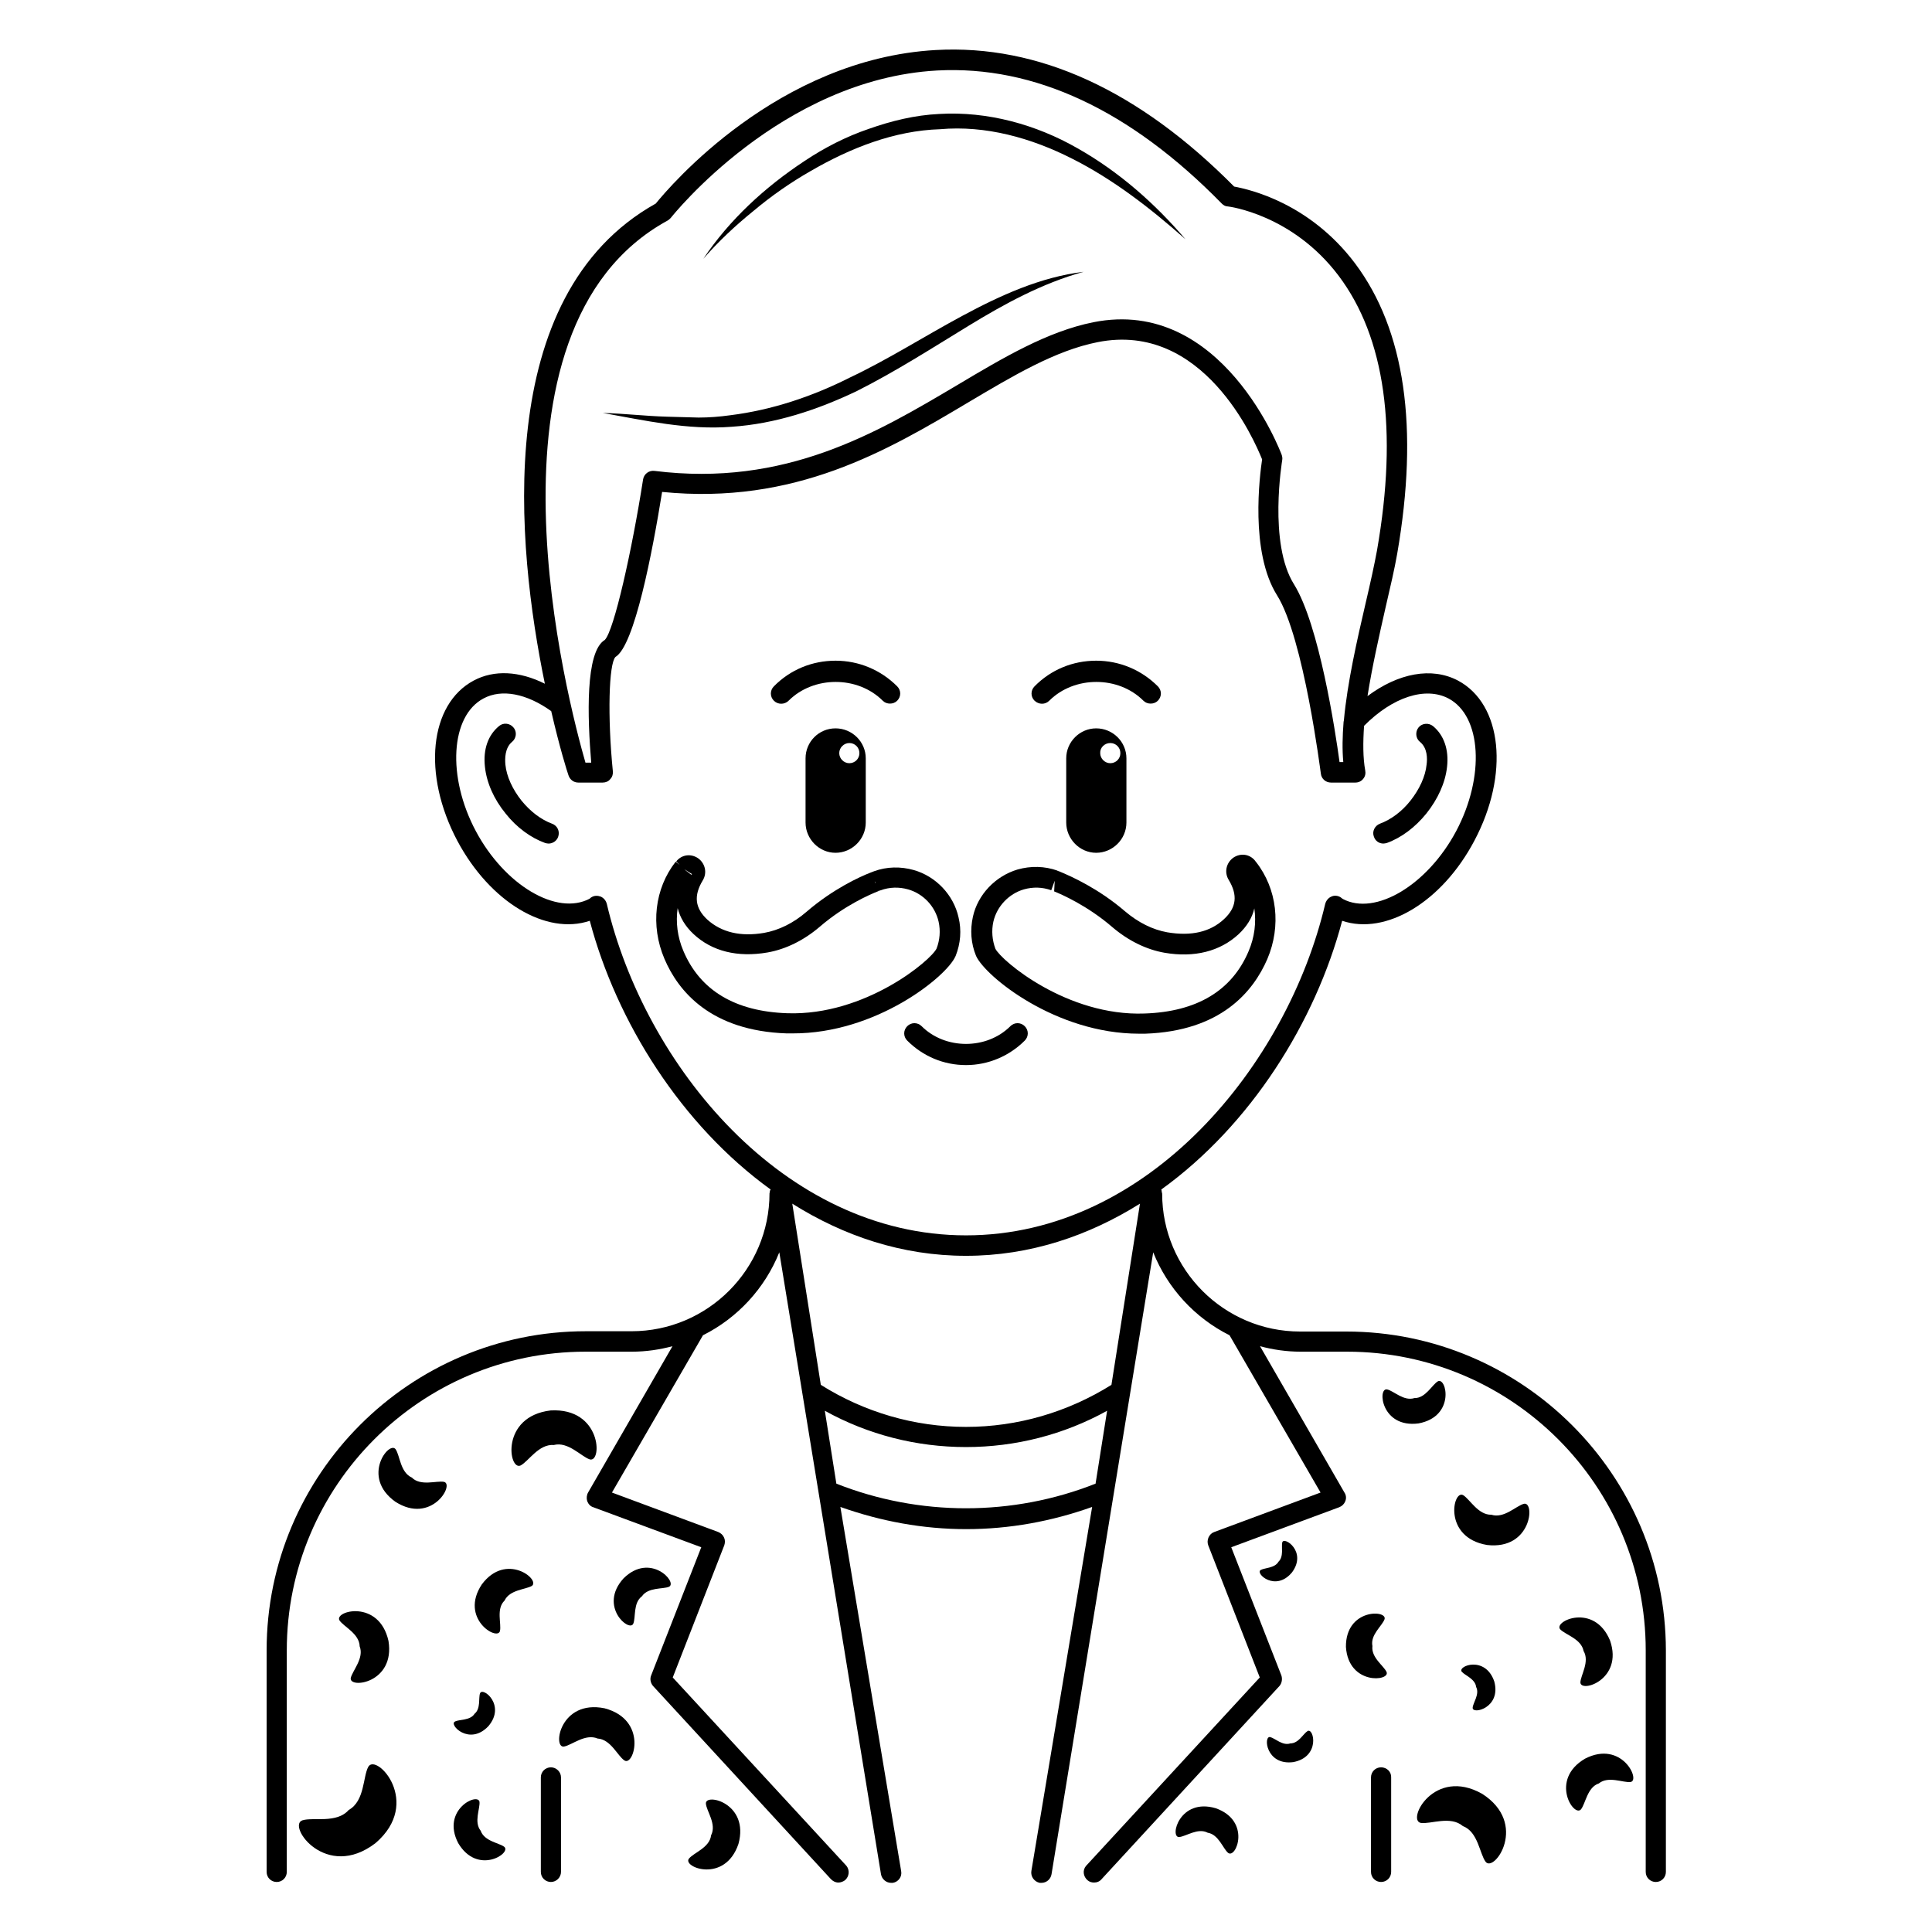 <?xml version="1.0" encoding="UTF-8"?>
<!-- Uploaded to: SVG Repo, www.svgrepo.com, Generator: SVG Repo Mixer Tools -->
<svg fill="#000000" width="800px" height="800px" version="1.1" viewBox="144 144 512 512" xmlns="http://www.w3.org/2000/svg">
 <g>
  <path d="m290 612.36c-1.527 0-2.672 1.223-2.672 2.672v25.039c0 1.527 1.223 2.672 2.672 2.672s2.672-1.223 2.672-2.672v-25.039c0-1.453-1.223-2.672-2.672-2.672z"/>
  <path d="m510 612.36c-1.527 0-2.672 1.223-2.672 2.672v25.039c0 1.527 1.223 2.672 2.672 2.672 1.527 0 2.672-1.223 2.672-2.672v-25.039c0.078-1.453-1.145-2.672-2.672-2.672z"/>
  <path d="m290.3 362.29c-2.902-1.07-5.727-3.207-8.09-6.106-2.367-2.977-3.969-6.414-4.273-9.543-0.152-1.602-0.152-4.426 1.754-6.031 1.145-0.918 1.375-2.672 0.383-3.816-0.918-1.145-2.672-1.375-3.816-0.383-2.902 2.367-4.273 6.184-3.742 10.84 0.457 4.199 2.367 8.551 5.496 12.367 2.902 3.664 6.641 6.414 10.457 7.785 0.305 0.078 0.609 0.152 0.918 0.152 1.07 0 2.137-0.688 2.519-1.754 0.531-1.449-0.156-2.977-1.605-3.512z"/>
  <path d="m510.61 367.55c0.305 0 0.609-0.078 0.918-0.152 3.816-1.375 7.481-4.121 10.457-7.785 3.055-3.816 5.039-8.168 5.496-12.367 0.535-4.582-0.84-8.473-3.742-10.84-1.145-0.918-2.902-0.762-3.816 0.383-0.918 1.145-0.762 2.902 0.383 3.816 1.984 1.602 1.984 4.426 1.754 6.031-0.305 3.129-1.91 6.566-4.273 9.543-2.289 2.902-5.191 5.039-8.09 6.106-1.375 0.535-2.137 2.062-1.602 3.434 0.375 1.148 1.367 1.832 2.516 1.832z"/>
  <path d="m415.57 419.77c1.07-1.07 1.07-2.75 0-3.816-1.07-1.07-2.75-1.07-3.816 0-6.258 6.258-17.25 6.258-23.512 0-1.07-1.07-2.75-1.07-3.816 0-1.07 1.07-1.07 2.75 0 3.816 4.199 4.199 9.695 6.488 15.574 6.488 5.875 0 11.449-2.367 15.57-6.488z"/>
  <path d="m426.56 344.96v17.023c0 4.352 3.586 8.016 7.938 8.016s8.016-3.586 8.016-8.016v-17.023c0-4.352-3.586-7.938-8.016-7.938-4.348 0-7.938 3.586-7.938 7.938zm11.68-4.047c1.527 0 2.672 1.223 2.672 2.672 0 1.527-1.223 2.672-2.672 2.672-1.449 0-2.672-1.223-2.672-2.672-0.074-1.449 1.145-2.672 2.672-2.672z"/>
  <path d="m357.48 344.96v17.023c0 4.352 3.586 8.016 7.938 8.016 4.352 0 8.016-3.586 8.016-8.016v-17.023c0-4.352-3.586-7.938-8.016-7.938-4.426 0-7.938 3.586-7.938 7.938zm11.602-4.047c1.527 0 2.672 1.223 2.672 2.672 0 1.527-1.223 2.672-2.672 2.672s-2.672-1.223-2.672-2.672c0-1.449 1.223-2.672 2.672-2.672z"/>
  <path d="m422.06 329.7c6.641-6.641 18.32-6.641 24.961 0 0.535 0.535 1.223 0.762 1.91 0.762s1.375-0.23 1.91-0.762c1.07-1.07 1.07-2.75 0-3.816-4.352-4.352-10.152-6.793-16.336-6.793s-11.984 2.367-16.336 6.793c-1.07 1.07-1.07 2.75 0 3.816 1.145 1.066 2.824 1.066 3.891 0z"/>
  <path d="m352.98 329.7c6.641-6.641 18.32-6.641 24.961 0 0.535 0.535 1.223 0.762 1.91 0.762s1.375-0.23 1.91-0.762c1.07-1.07 1.07-2.75 0-3.816-4.352-4.352-10.152-6.793-16.336-6.793s-11.984 2.367-16.336 6.793c-1.07 1.07-1.07 2.75 0 3.816 1.066 1.066 2.82 1.066 3.891 0z"/>
  <path d="m445.88 417.94h1.602c20.074-0.688 28.625-11.145 32.367-19.77 3.742-8.777 2.594-18.625-2.977-25.727 0 0-0.23-0.23-0.23-0.305-1.449-1.832-3.894-2.137-5.801-0.84-1.91 1.375-2.441 3.894-1.223 5.879 2.441 4.047 2.062 7.328-1.223 10.383-3.664 3.434-8.703 4.582-15.039 3.512-3.894-0.688-7.711-2.594-11.223-5.574-7.023-6.031-14.199-9.238-17.328-10.535-0.152-0.078-0.383-0.152-0.535-0.152v-0.078c-3.434-1.223-7.098-1.297-10.609-0.305-5.879 1.754-10.535 6.641-11.832 12.52-0.762 3.512-0.535 7.023 0.84 10.383 2.449 5.418 21.074 20.609 43.211 20.609zm-38.625-29.695c0.918-4.047 4.121-7.406 8.09-8.551 2.441-0.688 4.887-0.609 7.25 0.23l0.918-2.519-0.152 2.824c1.91 0.762 8.777 3.742 15.418 9.465 4.199 3.586 9.008 5.953 13.816 6.793 7.938 1.375 14.734-0.383 19.617-4.887 2.215-2.062 3.664-4.426 4.199-6.871 0.535 3.742 0.078 7.633-1.527 11.375-4.426 10.457-13.742 16.031-27.559 16.488-20.535 0.762-37.938-13.969-39.543-17.176-0.832-2.285-1.062-4.727-0.527-7.172z"/>
  <path d="m397.18 397.48c0-0.078 0.078-0.078 0.078-0.152 1.297-3.281 1.602-6.793 0.762-10.23-1.297-5.879-5.953-10.84-11.832-12.52-3.512-0.992-7.176-0.918-10.535 0.305l-0.992 0.383c-2.75 1.07-9.848 4.273-16.945 10.383-3.434 2.977-7.328 4.887-11.223 5.574-6.258 1.07-11.297-0.152-15.039-3.512-3.281-3.055-3.664-6.336-1.223-10.383 1.223-1.984 0.688-4.504-1.223-5.879-1.91-1.297-4.352-0.992-5.801 0.84l1.91 1.91 0.457 0.305 1.832 1.145c-0.078 0.078-0.152 0.152-0.23 0.152l-1.68-1.297v-0.078 0.078l-0.301-0.461-2.137-1.68c-5.574 7.098-6.719 16.945-2.977 25.727 3.664 8.625 12.289 19.082 32.367 19.77h1.602c22.211 0.078 40.836-15.113 43.129-20.379zm-21.145-19.543-0.078 0.078-0.152-0.457zm16.18 17.406c-1.375 3.055-18.855 17.863-39.543 17.176-13.816-0.457-23.129-6.031-27.559-16.488-1.602-3.742-2.062-7.633-1.527-11.375 0.609 2.441 1.984 4.809 4.199 6.871 4.887 4.582 11.68 6.258 19.617 4.887 4.809-0.84 9.617-3.207 13.816-6.793 6.641-5.727 13.434-8.625 15.574-9.465v-0.078c0.23 0 0.457-0.078 0.609-0.152 2.367-0.84 4.809-0.918 7.25-0.23 4.047 1.145 7.176 4.504 8.09 8.551 0.543 2.441 0.312 4.883-0.527 7.098z"/>
  <path d="m343.74 199.85c4.734-3.969 9.77-7.481 15.113-10.535 10.535-6.106 22.137-10.688 34.273-11.07 12.062-1.07 24.121 2.289 34.961 7.785 10.914 5.496 20.762 13.129 30.074 21.375-8.09-9.465-17.559-17.863-28.625-24.121-10.914-6.258-23.816-9.848-36.641-9.082-6.414 0.305-12.672 1.832-18.703 3.969-6.031 2.062-11.68 4.961-16.945 8.473-10.535 6.945-19.922 15.574-26.871 25.953 4.051-4.652 8.555-8.852 13.363-12.746z"/>
  <path d="m337.86 257.1c11.602-0.762 22.824-4.504 33.207-9.465 10.305-5.191 19.922-11.375 29.543-17.25 9.617-5.879 19.543-11.297 30.535-14.352-11.375 1.375-22.062 6.258-32.137 11.68-10.078 5.418-19.617 11.527-29.77 16.336-10 5.039-20.688 8.625-31.754 10-2.75 0.383-5.574 0.609-8.32 0.609l-8.398-0.23c-5.648-0.152-11.297-0.84-17.023-0.992 11.141 1.984 22.438 4.578 34.117 3.664z"/>
  <path d="m304.2 596.71c-11.754-2.367-13.816 10.535-10.762 10.152 2.137-0.383 5.648-3.512 8.93-2.137 3.512 0.23 5.266 4.582 7.098 5.801 2.519 1.754 6.336-10.766-5.266-13.816z"/>
  <path d="m331.07 621.98c0.152 1.984 2.902 5.418 1.375 8.398-0.383 3.281-4.582 4.582-5.879 6.184-1.754 2.289 9.543 6.641 13.129-3.894 2.981-10.84-8.852-13.59-8.625-10.688z"/>
  <path d="m271.68 563.89c-5.953 9.008 4.121 15.039 4.809 12.367 0.457-1.91-1.07-5.879 1.223-8.09 1.375-2.902 5.574-2.902 7.25-3.894 2.293-1.684-6.867-9.012-13.281-0.383z"/>
  <path d="m281.98 532.36c2.137-1.145 4.809-5.727 8.777-5.418 3.816-0.992 7.25 3.055 9.543 3.816 3.359 0.918 3.129-13.742-10.383-12.977-13.355 1.602-11.145 16.105-7.938 14.578z"/>
  <path d="m241.61 612.21c-1.449 2.594-0.918 9.082-5.191 11.449-3.207 3.664-9.465 1.832-12.289 2.75-4.121 1.375 6.258 16.105 19.391 6.031 12.516-10.766 0.227-23.973-1.91-20.23z"/>
  <path d="m246.95 578.85c-2.519-11.145-14.504-7.938-12.977-5.418 1.145 1.68 5.266 3.512 5.344 6.871 1.223 3.129-1.91 6.414-2.367 8.398-0.461 2.894 11.832 1.367 10-9.852z"/>
  <path d="m261.68 536.71c-1.984-0.383-6.184 1.223-8.551-1.145-3.055-1.375-3.129-5.801-4.273-7.481-1.68-2.441-9.312 7.328-0.078 13.895 9.543 6.106 15.727-4.582 12.902-5.269z"/>
  <path d="m271.38 629.16c-1.832-2.289-0.152-5.801-0.305-7.633-0.383-2.594-10.23 2.062-5.648 10.914 5.113 8.625 14.199 2.672 12.215 0.992-1.375-1.066-5.269-1.449-6.262-4.273z"/>
  <path d="m309.24 562.29c-6.719 7.406 1.602 14.426 2.594 11.984 0.688-1.68-0.078-5.496 2.289-7.25 1.68-2.441 5.574-1.832 7.176-2.519 2.367-1.145-4.961-9.238-12.059-2.215z"/>
  <path d="m273.43 601.45c4.734-5.574-1.527-10.535-2.215-8.703-0.457 1.223 0.23 4.047-1.449 5.418-1.145 1.832-4.047 1.449-5.191 2.062-1.754 0.766 3.82 6.566 8.855 1.223z"/>
  <path d="m511.45 587.09c-0.762-1.68-4.121-3.816-3.742-6.871-0.609-2.977 2.594-5.344 3.207-7.098 0.84-2.519-10.305-2.902-10.23 7.328 0.688 10.23 11.832 9.086 10.766 6.641z"/>
  <path d="m466.18 623.2c-9.617-2.824-12.289 7.785-9.695 7.633 1.832-0.152 4.961-2.519 7.559-1.145 2.902 0.457 4.047 4.199 5.418 5.344 2.141 1.676 6.184-8.477-3.281-11.832z"/>
  <path d="m563.66 581.52c1.68 2.824-0.762 6.414-0.84 8.32 0 2.902 11.449-0.688 7.863-11.07-4.199-10.152-15.113-5.113-13.207-2.977 1.375 1.449 5.574 2.519 6.184 5.727z"/>
  <path d="m536.79 619.38c-12.746-7.176-20.074 7.023-16.258 7.711 2.594 0.383 7.863-1.984 11.145 0.84 4.047 1.527 4.426 7.328 6.031 9.465 2.289 2.977 11.449-10.074-0.918-18.016z"/>
  <path d="m547.86 542.52c-2.062 0.535-5.266 3.969-8.625 2.902-3.512 0.078-5.648-4.047-7.481-5.191-2.75-1.527-5.418 11.223 6.336 13.207 11.832 1.371 12.746-11.605 9.77-10.918z"/>
  <path d="m564.04 610.07c-9.465 5.574-2.977 15.648-1.07 13.434 1.223-1.527 1.68-5.879 4.734-6.871 2.519-2.062 6.414-0.152 8.398-0.383 2.746-0.375-2.293-11.215-12.062-6.18z"/>
  <path d="m519.92 521.22c9.848-1.832 7.406-12.441 5.113-11.145-1.527 0.918-3.281 4.504-6.184 4.426-2.824 0.918-5.496-1.91-7.25-2.289-2.598-0.535-1.605 10.305 8.32 9.008z"/>
  <path d="m478.09 560.07c-1.527 0.918 3.969 5.879 8.32 0.609 4.047-5.496-2.137-9.617-2.594-7.938-0.305 1.145 0.457 3.742-0.992 5.113-0.996 1.754-3.668 1.602-4.734 2.215z"/>
  <path d="m490.53 602.74c-1.145 0.688-2.367 3.281-4.582 3.281-2.062 0.688-4.047-1.375-5.344-1.68-1.832-0.383-1.145 7.559 6.106 6.641 7.254-1.371 5.5-9.156 3.82-8.242z"/>
  <path d="m540 589.61c-2.367-6.945-9.77-4.121-8.625-2.594 0.84 0.992 3.586 1.91 3.816 4.047 0.992 1.91-0.84 4.199-0.918 5.496-0.152 1.906 7.637 0.074 5.727-6.949z"/>
  <path d="m500.76 496.87h-12.215c-20.152 0-36.562-16.41-36.562-36.562 0-0.078-0.078-0.23-0.078-0.305 0-0.152-0.078-0.305-0.078-0.535 0-0.078-0.078-0.152-0.078-0.23 23.738-17.098 40.84-44.426 47.938-71.219 11.527 3.894 26.41-4.887 35.039-21.223 9.312-17.559 7.406-36.184-4.352-42.441-6.945-3.664-15.801-1.984-23.969 4.121 1.223-7.785 3.129-16.184 4.809-23.586 1.223-5.266 2.367-10.152 3.055-14.121 5.801-33.434 2.062-59.312-11.145-76.945-12.062-16.031-27.938-19.617-32.062-20.383-25.262-25.496-51.828-37.711-79.078-36.184-41.906 2.367-70.535 36.184-74.199 40.688-43.664 24.426-36.871 90.992-29.391 127.25-6.719-3.359-13.434-3.742-18.855-0.84-11.754 6.258-13.664 24.887-4.352 42.441 8.703 16.336 23.586 25.113 35.113 21.223 7.098 26.793 24.273 54.121 47.938 71.219-0.078 0.078-0.078 0.152-0.152 0.23-0.078 0.152-0.078 0.305-0.078 0.457 0 0.078-0.078 0.23-0.078 0.305 0 20.152-16.41 36.562-36.562 36.562h-12.129c-46.641 0-84.578 37.938-84.578 84.578v58.703c0 1.527 1.223 2.672 2.672 2.672 1.527 0 2.672-1.223 2.672-2.672v-58.703c0-43.664 35.496-79.16 79.16-79.16h12.289c3.742 0 7.328-0.535 10.762-1.449l-22.367 38.777c-0.383 0.688-0.457 1.527-0.23 2.289 0.305 0.762 0.84 1.375 1.602 1.602l28.625 10.609-13.281 33.969c-0.383 0.918-0.152 1.984 0.457 2.75l47.098 51.145c0.535 0.609 1.297 0.992 2.062 0.992 0.609 0 1.223-0.23 1.754-0.609 1.145-0.992 1.297-2.672 0.383-3.816l-46.031-49.922 13.664-35.039c0.23-0.688 0.23-1.449-0.078-2.062-0.305-0.688-0.84-1.145-1.527-1.449l-28.168-10.457 24.121-41.68c9.16-4.582 16.41-12.441 20.23-21.984l26.945 164.81c0.23 1.297 1.375 2.289 2.672 2.289h0.457c1.449-0.23 2.519-1.602 2.215-3.129l-16.105-96.488c10.762 3.816 21.906 5.879 33.359 5.879 11.449 0 22.672-2.062 33.359-5.879l-16.105 96.488c-0.23 1.449 0.762 2.824 2.215 3.129h0.457c1.297 0 2.441-0.918 2.672-2.289l26.945-164.81c3.816 9.543 11.07 17.406 20.23 21.984l24.121 41.68-28.168 10.457c-0.688 0.23-1.223 0.762-1.527 1.449-0.305 0.688-0.305 1.449-0.078 2.062l13.664 35.039-46.031 49.922c-0.992 1.145-0.762 2.824 0.383 3.816 0.535 0.457 1.145 0.609 1.754 0.609 0.762 0 1.527-0.305 2.062-0.992l47.098-51.145c0.609-0.762 0.762-1.832 0.457-2.75l-13.281-33.969 28.625-10.609c0.762-0.305 1.297-0.84 1.602-1.602 0.305-0.762 0.23-1.602-0.23-2.289l-22.367-38.777c3.434 0.918 7.023 1.449 10.762 1.449h12.289c43.664 0 79.16 35.496 79.16 79.16v58.703c0 1.527 1.223 2.672 2.672 2.672 1.527 0 2.672-1.223 2.672-2.672v-58.703c-0.066-46.562-38.078-84.5-84.719-84.5zm-179.85-294.42c0.305-0.152 0.609-0.457 0.84-0.688 0.305-0.383 29.16-36.793 70.609-39.082 25.727-1.375 51.145 10.457 75.418 35.266 0.457 0.457 0.992 0.762 1.602 0.762 0.152 0 17.098 2.062 29.391 18.398 12.289 16.336 15.727 40.84 10.152 72.746-0.688 3.742-1.754 8.625-2.977 13.816-2.289 9.848-4.887 21.223-5.801 31.223 0 0.152-0.078 0.305-0.078 0.383-0.305 3.816-0.383 7.406-0.078 10.688h-0.992c-1.145-8.398-5.418-36.41-12.062-47.098-6.871-10.914-3.129-32.824-3.129-32.977 0.078-0.457 0-0.918-0.152-1.375-0.152-0.383-15.648-41.984-49.922-35.113-12.137 2.441-23.738 9.312-36.031 16.641-21.375 12.672-45.57 27.098-80.305 22.746-1.449-0.152-2.75 0.84-2.977 2.289-2.902 18.625-7.711 40.152-10.152 42.52-5.191 3.129-4.582 20.535-3.586 32.52h-1.527c-4.348-15.117-30.988-114.81 21.758-143.66zm-16.105 181.07c-0.23-0.84-0.762-1.527-1.602-1.91-0.84-0.305-1.68-0.305-2.441 0.152-0.23 0.152-0.457 0.305-0.457 0.383-8.777 4.656-22.594-3.586-30.23-17.938-7.633-14.352-6.719-30.457 2.062-35.113 4.809-2.594 11.449-1.297 17.938 3.359 2.215 9.617 4.199 15.953 4.582 17.023 0.383 1.145 1.375 1.91 2.594 1.91h6.488c0.762 0 1.527-0.305 1.984-0.918 0.535-0.535 0.762-1.297 0.688-2.062-1.449-14.578-1.07-28.473 0.688-30.305 5.039-2.977 9.77-27.633 12.367-43.738 35.191 3.512 59.617-10.914 81.145-23.738 11.832-7.023 23.055-13.742 34.273-15.953 27.938-5.574 41.527 25.953 43.586 31.066-0.609 4.199-3.281 24.504 3.969 36.031 7.098 11.297 11.527 46.945 11.602 47.25 0.152 1.375 1.297 2.367 2.672 2.367h6.488c0.84 0 1.602-0.383 2.062-0.992 0.535-0.609 0.688-1.449 0.535-2.215-0.609-3.359-0.609-7.406-0.305-11.832 7.559-7.633 16.258-10.457 22.367-7.25 8.777 4.656 9.695 20.688 2.062 35.113-7.633 14.352-21.449 22.594-30.074 18.016-0.078-0.078-0.535-0.383-0.609-0.457-0.762-0.457-1.68-0.535-2.441-0.152-0.762 0.305-1.375 1.07-1.602 1.91-10.012 42.586-46.727 87.852-95.199 87.852s-85.191-45.266-95.191-87.859zm95.191 93.281c16.945 0 32.441-5.266 46.105-13.816l-7.559 48.016c-11.602 7.25-24.883 11.141-38.547 11.141s-26.945-3.894-38.473-11.145l-7.559-48.016c13.586 8.551 29.082 13.82 46.031 13.82zm-34.352 60.379-3.055-19.312c11.449 6.336 24.273 9.617 37.402 9.617s25.953-3.281 37.402-9.617l-3.055 19.312c-21.98 8.703-46.711 8.703-68.695 0z"/>
 </g>
</svg>
